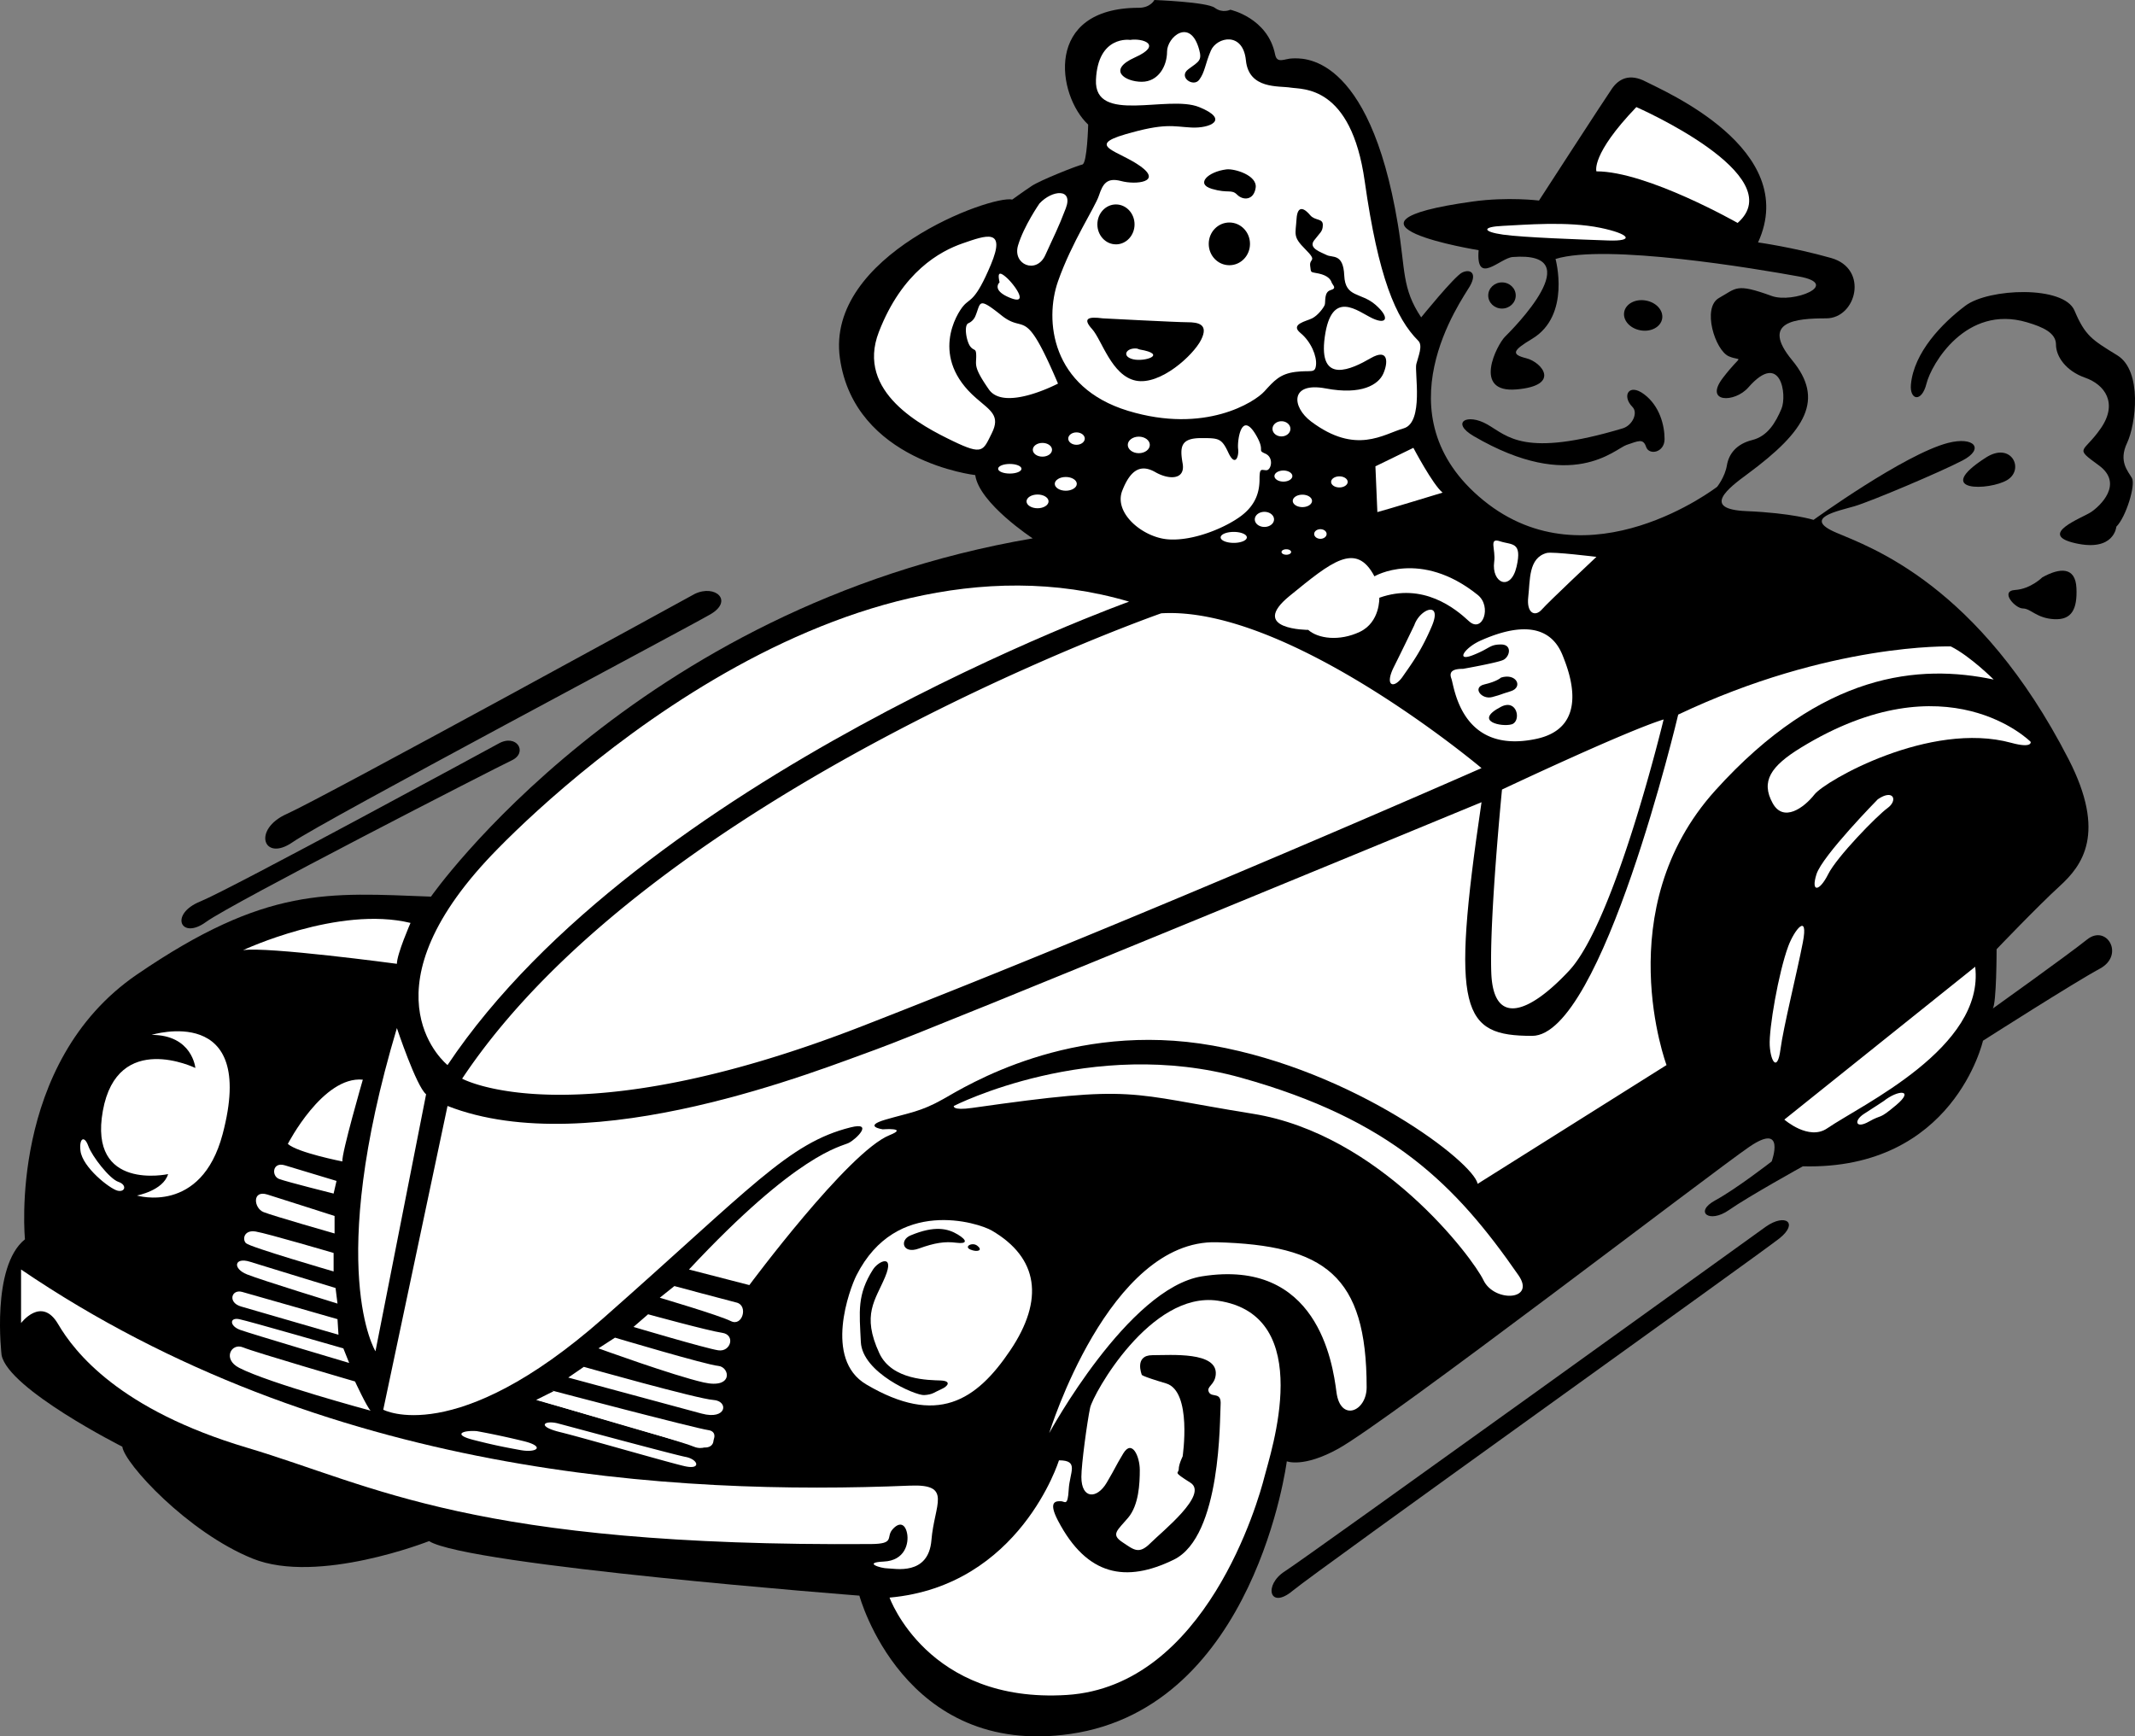 <svg xmlns="http://www.w3.org/2000/svg" width="137.049" height="111.472"><rect width="100%" height="100%" fill="#808080" stroke="none"/><path d="M69.852 8c-2-1.875-2.878-7.5 3.25-7.5.75 0 1-.5 1-.5s3.375.125 3.875.5 1 .125 1 .125 2.403.516 2.875 2.875c.125.625.625.25 1.125.25s4.891-.523 6.75 10.625c.5 3 .25 4.125 1.5 6 0 0 2.125-2.625 2.625-2.875s1 0 .5.875-5.875 8.25.875 13.75 15-.875 15-.875.5-.625.625-1.375.625-1.375 1.625-1.625 1.5-1.125 1.875-2-.03-3.77-2.125-1.375c-.875 1-2.875 1-1.625-.625s1.25-1 .375-1.375-1.75-3.125-.625-3.75 1.063-.965 3.375-.125c1.375.5 4.5-.75 1.75-1.25s-12.375-2.125-15.625-1.125c0 0 1 3.625-1.5 5.125-1.25.75-1.375 1-.375 1.25s2.25 1.75-.625 2-1.25-2.875-.75-3.375 5.524-5.512.5-5.125c-.812.063-2.375 1.875-2.187-.438 0 0-10.566-1.71-.375-3.125 2.25-.312 4.25-.062 4.25-.062s4.25-6.563 4.687-7.188c.438-.625 1.125-1 2.188-.437 1.062.563 9.937 4.313 7.187 10.313 0 0 2.25.312 4.688 1 2.437.687 1.625 3.875-.313 3.875-1.937 0-4.25.187-2.187 2.687 2.062 2.5.95 4.492-2.875 7.313-1.188.875-3 2.25-.063 2.375 2.938.124 4.313.562 4.313.562s5.824-4.21 8.625-4.938c1.687-.437 2.375.375.937 1.125-1.437.75-5.875 2.625-6.937 2.938-1.063.313-3.375.75-1.188 1.688 2.188.937 9.168 3.32 14.938 14.562 2.437 4.75.875 6.813-.563 8.125-1.437 1.313-4.062 4.063-4.062 4.063s0 3.5-.25 3.812c0 0 4.812-3.438 6.062-4.438 1.25-1 2.438 1 .813 1.876-1.625.874-7.5 4.624-7.5 4.624s-1.875 8.313-11.563 8.063c0 0-3.5 1.938-4.75 2.813-1.25.874-2.25.124-.875-.626s3.625-2.5 3.625-2.5.938-2.562-1.437-.937C109.915 75.25 89.14 91.207 85.915 93c-2.25 1.25-3.313.813-3.313.813s-2.023 15.777-13.875 17.5c-10.75 1.562-13.562-8.876-13.562-8.876s-25.125-1.937-27.625-3.5c0 0-7.125 2.813-11.313 1.126-4.187-1.688-8.25-6.126-8.375-7.188 0 0-7.312-3.688-7.75-5.875 0 0-.687-5.688 1.5-7.438 0 0-1.125-11.312 7.188-17 8.312-5.687 12.25-5.25 18.875-5 0 0 13-18.624 38.625-23 0 0-3.438-2.25-3.688-4.062 0 0-7.75-.875-8.687-7.5-.938-6.625 9.75-10.5 11.062-10.188 0 0 .688-.5 1.25-.874.563-.376 2.938-1.313 3.25-1.376.313-.062.375-2.562.375-2.562"/><path d="M44.602 38.125c1.313-.625 2.5.438 1 1.313-1.5.874-24.937 13.312-26.812 14.624-1.875 1.313-2.625-.812-.375-1.812s26.187-14.125 26.187-14.125M31.977 47.75c1.188-.688 1.938.563.875 1.063-1.062.5-18 9.187-19.625 10.374-1.625 1.188-2.375-.5-.375-1.312 2-.813 19.125-10.125 19.125-10.125m81.375 31c1.25-.875 2.125-.25.875.75s-29.75 21.375-31.25 22.625-1.875-.375-.5-1.25 30.875-22.125 30.875-22.125m14.125-49.375c1.63-1.047 2.5.75 1.375 1.438-1.125.687-4.875.812-1.375-1.438m3.625 7.688c1.125-.626 2.125-.688 2.188.687.062 1.375-.313 2.063-1.438 2-1.125-.063-1.5-.688-2-.688s-1.5-1.124-.5-1.187c1-.063 1.75-.813 1.75-.813"/><path d="M122.665 24.688c-.09.996.687 1.187 1-.063.312-1.25 2.535-5.086 6.437-3.938 1.063.313 1.875.688 1.875 1.438s.625 1.688 1.875 2.125c1.25.438 2.125 1.625 1 3.25s-1.75 1.188-.125 2.375c1.625 1.188.063 2.625-.5 3-.562.375-3.5 1.438-1 2 2.5.563 2.625-1.063 2.625-1.063.625-.624 1.25-2.687 1-3.124-.25-.438-.875-1.063-.312-2.25.562-1.188 1-4.625-.625-5.625s-2.063-1.25-2.75-2.875c-.688-1.625-5.5-1.438-7-.313s-3.313 3-3.5 5.063m-26.25-4.879c.488 0 .883-.375.883-.84 0-.465-.395-.84-.883-.84s-.883.375-.883.84c0 .465.395.84.883.84m8.895 1.398c.671.121 1.292-.215 1.386-.742.094-.531-.375-1.055-1.05-1.172-.672-.121-1.294.215-1.387.742-.094.531.375 1.055 1.05 1.172m-.519 4.918c-.691-.691-.25-1.563.75-.813s1.312 2 1.312 2.875-1 1.063-1.187.5c-.188-.562-.5-.375-1.25-.125s-3.488 3.13-9.813-.562c-1.5-.875-.437-1.5.875-.75 1.313.75 2.344 2.152 8.688.25.625-.188 1-1 .625-1.375"/><path fill="#fff" d="M105.04 6.875s10 4.375 6.5 7.438c0 0-5.813-3.313-9.063-3.313 0 0-.375-1.063 2.563-4.125m-2.313 7.75c1.872.387 2.25.875.5.813-1.75-.063-5.437-.188-6.75-.376-1.312-.187-1.375-.5 0-.562 1.375-.063 4.125-.313 6.25.125m-6.812 21.438c.11-.805-.375-1.563.375-1.313s1.437 0 1.062 1.625-1.625 1.063-1.437-.313m3.375-.562c.367-.098 3.187.25 3.187.25s-3.062 2.875-3.5 3.375c-.437.5-1 .25-.875-.813.125-1.062 0-2.5 1.188-2.812"/><path d="M107.352 34s2.125-1.938 9 1.438c6.875 3.374 7.25 3.874 8.063 5.124 0 0-5.938-.25-9.188 1.063-3.25 1.313-4.312 1.188-5.062 1.188 0 0 1.25-3.25.687-4.813-.562-1.563-.937-2.25-3.5-4"/><path fill="#fff" d="M88.227 37s2.946-1.758 6.625 1.188c.938.75.313 2.5-.562 1.687s-2.938-2.5-5.75-1.5c0 0 .062 1.563-1.25 2.188-1.313.624-2.688.437-3.313-.126 0 0-3.875 0-1.187-2.187 2.687-2.188 4.25-3.5 5.437-1.25m2.5-8.25s1.25 2.375 1.875 2.875c0 0-3.687 1.125-4.187 1.25l-.125-2.938 2.437-1.187M72.54 2.563c.812-.126 2.125.312.312 1.124-1.812.813-.625 1.563.438 1.563 1.062 0 1.625-1 1.625-1.938 0-.937 1.496-2.207 2.062-.124.188.687 0 .75-.687 1.25-.688.5.312 1.187.687.687.375-.5.375-1 .75-1.875s2.063-1.25 2.25.625c.188 1.875 2.125 1.625 2.875 1.75s3.875-.188 4.75 6 1.997 8.813 3.438 10.25c.312.313 0 1-.125 1.5s.5 3.75-.813 4.125c-1.312.375-3.062 1.719-5.937-.438-1.25-.937-1.375-2.562.937-2.125 2.313.438 3.375-.25 3.688-.937.312-.688.375-1.688-.813-1-1.187.688-3.375 1.75-2.937-1.375.437-3.125 2.125-1.625 3.062-1.188.938.438 1.125-.062.188-.875-.938-.812-1.938-.437-2-1.875-.063-1.437-.75-1.125-1.125-1.312-.375-.188-1.188-.438-.813-.938.375-.5.563-.562.563-1 0-.437-.5-.25-.813-.624-.312-.376-.812-.75-.875.25-.062 1-.25 1.124.563 1.937.812.813.25.563.312 1.063.063.5 0 .375.563.5.562.125.75.375.812.562.063.188.375.375-.062.5-.438.125-.313.75-.375.938-.063.187-.438.687-.813.875-.375.187-1.437.375-.75.937.688.563 1.063 1.5 1 2.063-.062.562-.312.312-1.312.437s-1.375.563-2 1.25c-.625.688-3.813 2.75-8.75 1.25-4.938-1.5-5.375-5.813-4.5-8.313.875-2.5 2.375-4.75 2.625-5.5s.5-1.187 1.437-.937c.938.25 2.625.063 1.25-.938-1.375-1-3.562-1.312-1-2.062 2.563-.75 3.063-.5 4.25-.438 1.188.063 2.5-.5.5-1.312-2-.813-6.75 1.125-6.625-1.75s2.188-2.563 2.188-2.563m-5.813 10.501c.813-.876 2.188-1 1.688.312-.5 1.313-.75 1.75-1.313 3-.562 1.25-2.125.625-1.75-.625s1.375-2.688 1.375-2.688m-4.937 2.563c1.531-.531 2.812-1 1.812 1.375-1 2.375-1.312 2.125-1.75 2.625-.437.5-2.203 3.324.813 5.938.937.812 1.562 1.125 1 2.25-.563 1.125-.563 1.437-2.5.5-1.938-.938-6.25-3.125-4.75-7s3.937-5.188 5.375-5.688m3.031 14.777c.414 0 .75-.136.75-.308s-.336-.309-.75-.309-.75.137-.75.309.336.308.75.308m2.094-1.086c.34 0 .617-.195.617-.441s-.277-.441-.617-.441c-.34 0-.617.195-.617.441s.277.441.617.441m2.187-.761c.293 0 .532-.18.532-.399 0-.218-.239-.398-.532-.398-.293 0-.53.18-.53.398 0 .219.237.399.53.399m-2.5 4.074c.391 0 .707-.2.707-.442s-.316-.44-.707-.44c-.39 0-.707.198-.707.44 0 .243.317.442.707.442m1.813-1.125c.39 0 .707-.2.707-.442s-.316-.44-.707-.44c-.39 0-.707.198-.707.44 0 .243.316.442.707.442m4.687-2.41c.391 0 .707-.239.707-.532 0-.292-.316-.53-.707-.53-.39 0-.707.238-.707.53 0 .293.317.532.707.532"/><path fill="#fff" d="M82.259 28.016c.316 0 .574-.215.574-.485s-.258-.488-.574-.488c-.317 0-.575.219-.575.488 0 .27.258.485.575.485m3.718 3.277c.293 0 .532-.16.532-.355 0-.196-.239-.356-.532-.356-.293 0-.53.16-.53.355 0 .196.237.356.53.356m-3.593-.375c.316 0 .574-.16.574-.355 0-.196-.258-.356-.574-.356-.317 0-.575.16-.575.355 0 .196.258.356.575.356m1.218 1.637c.344 0 .618-.18.618-.399 0-.218-.274-.398-.618-.398-.343 0-.617.18-.617.398 0 .219.274.399.617.399m1.157 2.035c.218 0 .398-.137.398-.309s-.18-.308-.398-.308c-.22 0-.399.136-.399.308s.18.309.399.309m-2.188 1.023c.172 0 .309-.078.309-.175 0-.098-.137-.176-.309-.176s-.308.078-.308.175c0 .098.136.176.308.176m-1.406-1.785c.34 0 .617-.215.617-.484 0-.27-.277-.485-.617-.485-.34 0-.617.215-.617.485s.277.484.617.484m-1.969 1.024c.465 0 .84-.157.84-.352 0-.195-.375-.352-.84-.352-.465 0-.84.157-.84.352 0 .195.375.352.84.352m-2.094-6.727c1.13 0 1.313 0 1.75.938.438.937.688.25.625-.25-.062-.5.2-2.567 1.188-.813.562 1 0 .875.562 1.125.563.25.375 1.063.063 1.063-.313 0-.438-.188-.438.562s-.187 1.625-1.187 2.375-3.063 1.625-4.688 1.5c-1.625-.125-3.5-1.688-2.937-3.125.562-1.438 1.25-1.688 2.125-1.188s1.937.5 1.75-.562c-.188-1.063-.125-1.625 1.187-1.625m-12.937-10c-.125-.563-.063-.75.437-.313.5.438 1.5 1.813.25 1.313s-.687-1-.687-1m-1.563 2.188c.375-.875.125-1.313 1.688-.063 1.562 1.25 1.437-.75 3.625 4.375 0 0-3.438 1.813-4.438.375-1-1.438-.812-1.563-.812-2.125 0-.563-.125-.313-.375-.625-.25-.313-.438-1.375-.125-1.5a.86.86 0 0 0 .437-.438M90.79 40.125c.375-1.063 1.812-1.563 1.125.063-.688 1.624-1.313 2.437-1.875 3.25-.563.812-1.188.624-.563-.626s1.313-2.687 1.313-2.687m4.25 1c-1.027.457-1.625 1.375-.5.938 1.125-.438 1.062-.688 1.812-.688s.563.813.125 1c-.437.188-2.562.563-2.562.563-.563 0-.938.124-.75.624.187.5.601 4.895 5.437 3.876 3.563-.75 2.063-4.438 1.75-5.25-.312-.813-1.25-2.876-5.312-1.063m11.75 5.063s-3.11 12.953-6.063 16.124c-2.562 2.75-4.875 3.626-5 .126s.688-11.75.688-11.75 7.937-3.75 10.375-4.5m-11.688 3.125S82.727 38.874 74.54 39.374c0 0-32.563 11.375-44.875 29.875 0 0 7.062 3.875 25.687-3.375s39.75-16.563 39.75-16.563"/><path fill="#fff" d="M72.477 38.625s-31.375 11.25-43.75 29.75c0 0-5.546-4.406 2.5-13.125 3-3.25 22.25-22.25 41.25-16.625M15.602 61s6.125-2.875 10.75-1.75c0 0-.875 2-.875 2.625 0 0-8.375-1.125-9.875-.875m9.875 5s1.25 3.75 1.875 4.25l-3.25 16.5S20.852 81.5 25.477 66m-.875 24.5s4.625 2.5 14.125-5.875 11.875-11.25 15.875-12.25c1.5-.375.375.75-.125 1s-3.25.625-10.25 8.125l3.875 1s6.356-8.566 9-9.625c1.25-.5-.437-.375-.437-.375s-1.313-.188.187-.625c1.5-.438 2.25-.5 3.688-1.313 1.437-.812 8.187-5.062 17.312-3.437 9.125 1.625 16.75 7.5 17 8.875l12.125-7.625s-3.75-10 3.125-17.625 13.125-8.125 17.875-7.125c0 0-1.5-1.5-2.75-2.125 0 0-7.75-.25-17.5 4.375 0 0-4.875 20.625-9.375 20.625s-5.25-1.5-3.25-15c0 0-35.375 14.625-38.875 15.875s-18.25 7.25-27.5 3.625l-4.125 19.5"/><path fill="#fff" d="M130.352 47.625s-5.343-5.39-14.75.375c-1.937 1.188-2.586 2.16-1.812 3.563.687 1.25 2 .312 2.687-.563.688-.875 7.414-4.734 12.625-3.313 1.375.376 1.25-.062 1.25-.062m-9.812 3.688c1-.688 1.312.062.625.562-.688.5-3.25 3.125-3.813 4.25-.562 1.125-1.125 1.188-.75 0s3.938-4.813 3.938-4.813m-5.75 9.438c.402-1.082 1.312-2.188.937-.25-.375 1.938-1.25 5.438-1.437 6.875-.188 1.438-.625.813-.688-.25-.062-1.063.563-4.688 1.188-6.375m12 1.313-12.25 9.812s1.562 1.375 2.75.563c2.219-1.52 10.125-5.188 9.5-10.376m-5.875 8.626c.937-.75 2-.75.812.25-1.187 1-.875.562-1.75 1.062s-1-.063-.312-.5c.687-.438 1.25-.813 1.25-.813M61.227 71s8.813-4.5 18.438-1.813c9.625 2.688 13.785 6.872 17.812 12.688 1.125 1.625-1.562 1.75-2.25.313-.687-1.438-6.625-9.376-14.812-10.688-8.188-1.313-7.379-1.89-18-.375-1.313.188-1.188-.125-1.188-.125m-6.25 10.875C57.54 76.812 62.813 78.5 63.665 79c3 1.75 3.375 4.438 1.187 7.688-2.187 3.25-4.703 4.874-9.25 2.187-2.75-1.625-1.054-6.152-.625-7M67.352 92s3.813-12.438 10.75-12.25c6.938.188 9.625 2.117 9.625 9.313 0 1.562-1.687 2.25-1.937.312s-1.246-8.602-8.625-7.438C72.415 82.688 67.352 92 67.352 92"/><path fill="#fff" d="M69.415 94.813c0 1.437 1 1.437 1.625.374.625-1.062.5-.937 1.062-1.874.563-.938 1.063.187 1.063 1.062s-.063 2.25-.75 3.063c-.688.812-1.125 1.062-.375 1.562s1.062.813 1.812.063 3.75-3.126 2.563-3.876c-1.188-.75-.75-.562-.75-.874 0-.313.25-.813.25-.813s.625-4.188-1.063-4.688c-1.687-.5-1.562-.562-1.562-.562s-.5-1.25.687-1.25c1.188 0 4.2-.246 4.063 1.25-.063.688-.625.75-.438 1.125.188.375.813-.063.75.813-.062.874.063 8.437-3 9.937-3.062 1.5-5.57 1.066-7.437-2.5-.688-1.313-.063-1.25.187-1.25s.438.375.5-.75c.063-1.125.688-1.875-.625-1.875 0 0-2.5 8.063-10.875 8.813 0 0 2.438 6.812 11.375 6.25 8.938-.563 12.313-12.5 12.688-14s3.398-10.387-3-11.313c-4.313-.625-8 6-8.188 6.875-.187.875-.562 3.625-.562 4.438"/><path fill="#fff" d="M1.352 81.5v3.438s1.313-1.75 2.375.062c1.063 1.813 3.938 5.5 12.125 7.938 8.188 2.437 14.5 6.374 40.063 6.187 1.566-.012.937-.438 1.375-.938.437-.5.812-.374.937.25.125.626-.125 1.75-1.5 1.813-1.375.063-.187.438.25.438.438 0 2.625.5 2.813-1.813.187-2.313 1.375-3.613-1.375-3.5C43.352 96 20.852 94.75 1.352 81.5m8.375-15.062s6.813-2.11 4.563 6.374C12.915 78 8.79 76.75 8.79 76.75s1.687-.313 2-1.375c0 0-5.125 1.125-4.188-4.063.938-5.187 5.938-2.75 5.938-2.75s-.188-2.124-2.813-2.124m-4.562 7.437c-.094-.809.25-1 .5-.313.25.688 1.375 2.126 1.937 2.313.563.188.438.688-.062.563-.5-.126-2.25-1.5-2.375-2.563m18.125-4.562s-1.375 4.75-1.313 5.25c0 0-2.875-.563-3.5-1.126 0 0 2.25-4.374 4.813-4.124m-1.875 11.125v1.187s-5.375-1.563-5.625-1.813-.125-.874.625-.75c.75.126 5 1.376 5 1.376m.187-4.625-.187.812s-3-.75-3.5-.938c-.5-.187-.438-1.124.375-.874.812.25 3.312 1 3.312 1m-.125 2.25v1.124s-3.937-1.124-4.562-1.374c-.625-.25-.75-1.438.25-1.126 1 .313 4.312 1.376 4.312 1.376m.063 4.625.125 1s-4.875-1.5-5.813-1.876c-.937-.374-.812-1.124.188-.812 1 .313 5.5 1.688 5.5 1.688m.125 2 .062 1s-5.375-1.563-6.25-1.813-.625-1.125.063-.938c.687.188 6.125 1.75 6.125 1.75"/><path fill="#fff" d="m22.04 86.563.375.937s-6.313-1.875-7-2.125c-.688-.25-.688-.813-.063-.688.625.126 6.688 1.876 6.688 1.876m.75 2.125s.75 1.624 1 1.874c0 0-6.5-1.75-8.438-2.75-1.093-.562-.5-1.624.25-1.312.75.313 7.188 2.188 7.188 2.188m19.562-5.375.938-.75s3.25.874 4 1.062c.75.188.375 1.563-.375 1.188-.75-.376-4.563-1.5-4.563-1.5m-1.687 1.875.937-.813s3.875 1.063 4.75 1.188c.875.124.563 1.25-.25 1.124-.812-.124-5.437-1.5-5.437-1.5m-2.25 1.376 1.062-.688s5.875 1.75 6.625 1.813c.75.062 1 1.5-.937 1.062-1.938-.438-6.75-2.188-6.75-2.188m-.938 1.188s7.313 2.063 8.313 2.125c1 .063.875 1.313-.75.875l-8.563-2.313 1-.687m-2.125 1.5s9.25 2.438 10.125 2.563c.875.124.125 1.5-.937 1.062-1.063-.438-10.125-3-10.125-3l1.125-.563-.188-.062"/><path fill="#fff" d="m34.602 89.906.844-.5s9.156 2.344 9.844 2.469c.687.125.75 1.219-.25 1.031-1-.187-10.438-3-10.438-3m1.188 1.469c-.848-.21-1.375.188.156.563 1.531.374 6.906 1.937 8 2.187 1.094.25.875-.438.063-.594-.813-.156-7.97-2.094-8.22-2.156m-5.187.5c-.906-.063-1.562.219-.218.563 1.343.343 2 .468 3.03.656 1.032.187 1.595-.219.25-.563a52.875 52.875 0 0 0-3.062-.656"/><path d="M62.727 79.969c-.32-.246-.875.062-.437.25.437.187.844.062.437-.25m-4.281-.656c-.722.3-.5 1.218.531.843 1.032-.375 1.688-.469 2.407-.375.718.094.718-.156.093-.531s-1.468-.594-3.03.063M56.04 81.5c.344-.543 1.406-1.031.781.469-.625 1.5-1.531 2.418-.375 4.906.813 1.75 3.219 1.719 3.938 1.75.718.031.468.375.03.563-.437.187-.53.343-1.093.374-.562.032-3.969-1.437-4.062-3.406-.094-1.969-.25-3.031.78-4.656m40.313-38c1-.313 1.438.625.625.875-.812.25-.5.188-1.187.375-.688.188-1.313-.625-.5-.813.812-.187 1.062-.437 1.062-.437m0 1.875c1.055-.543 1.313.938.688 1.125-.625.188-2.5-.188-.688-1.125m-17.625-34.5c-1.191.148-2 .938-.937 1.25 1.062.313 1.25 0 1.625.375s1.062.375 1.187-.438c.125-.812-1.375-1.25-1.875-1.187m-7.937 9.563c-.938-.125-1.313 0-.688.687.625.688 1.25 3 2.813 3.313 1.562.312 3.687-1.625 4.187-2.625.5-1-.187-1.125-.875-1.125-.687 0-5.437-.25-5.437-.25m.844-4.75c.66 0 1.195-.575 1.195-1.282 0-.707-.535-1.281-1.195-1.281s-1.192.574-1.192 1.281.532 1.281 1.192 1.281m7.281 1.34c.734 0 1.324-.613 1.324-1.37 0-.759-.59-1.372-1.324-1.372-.734 0-1.324.613-1.324 1.371s.59 1.371 1.324 1.371"/><path fill="#fff" d="M72.977 22.375c-.687-.063-1 .5-.25.688.75.187 2.25-.313.438-.625"/></svg>
